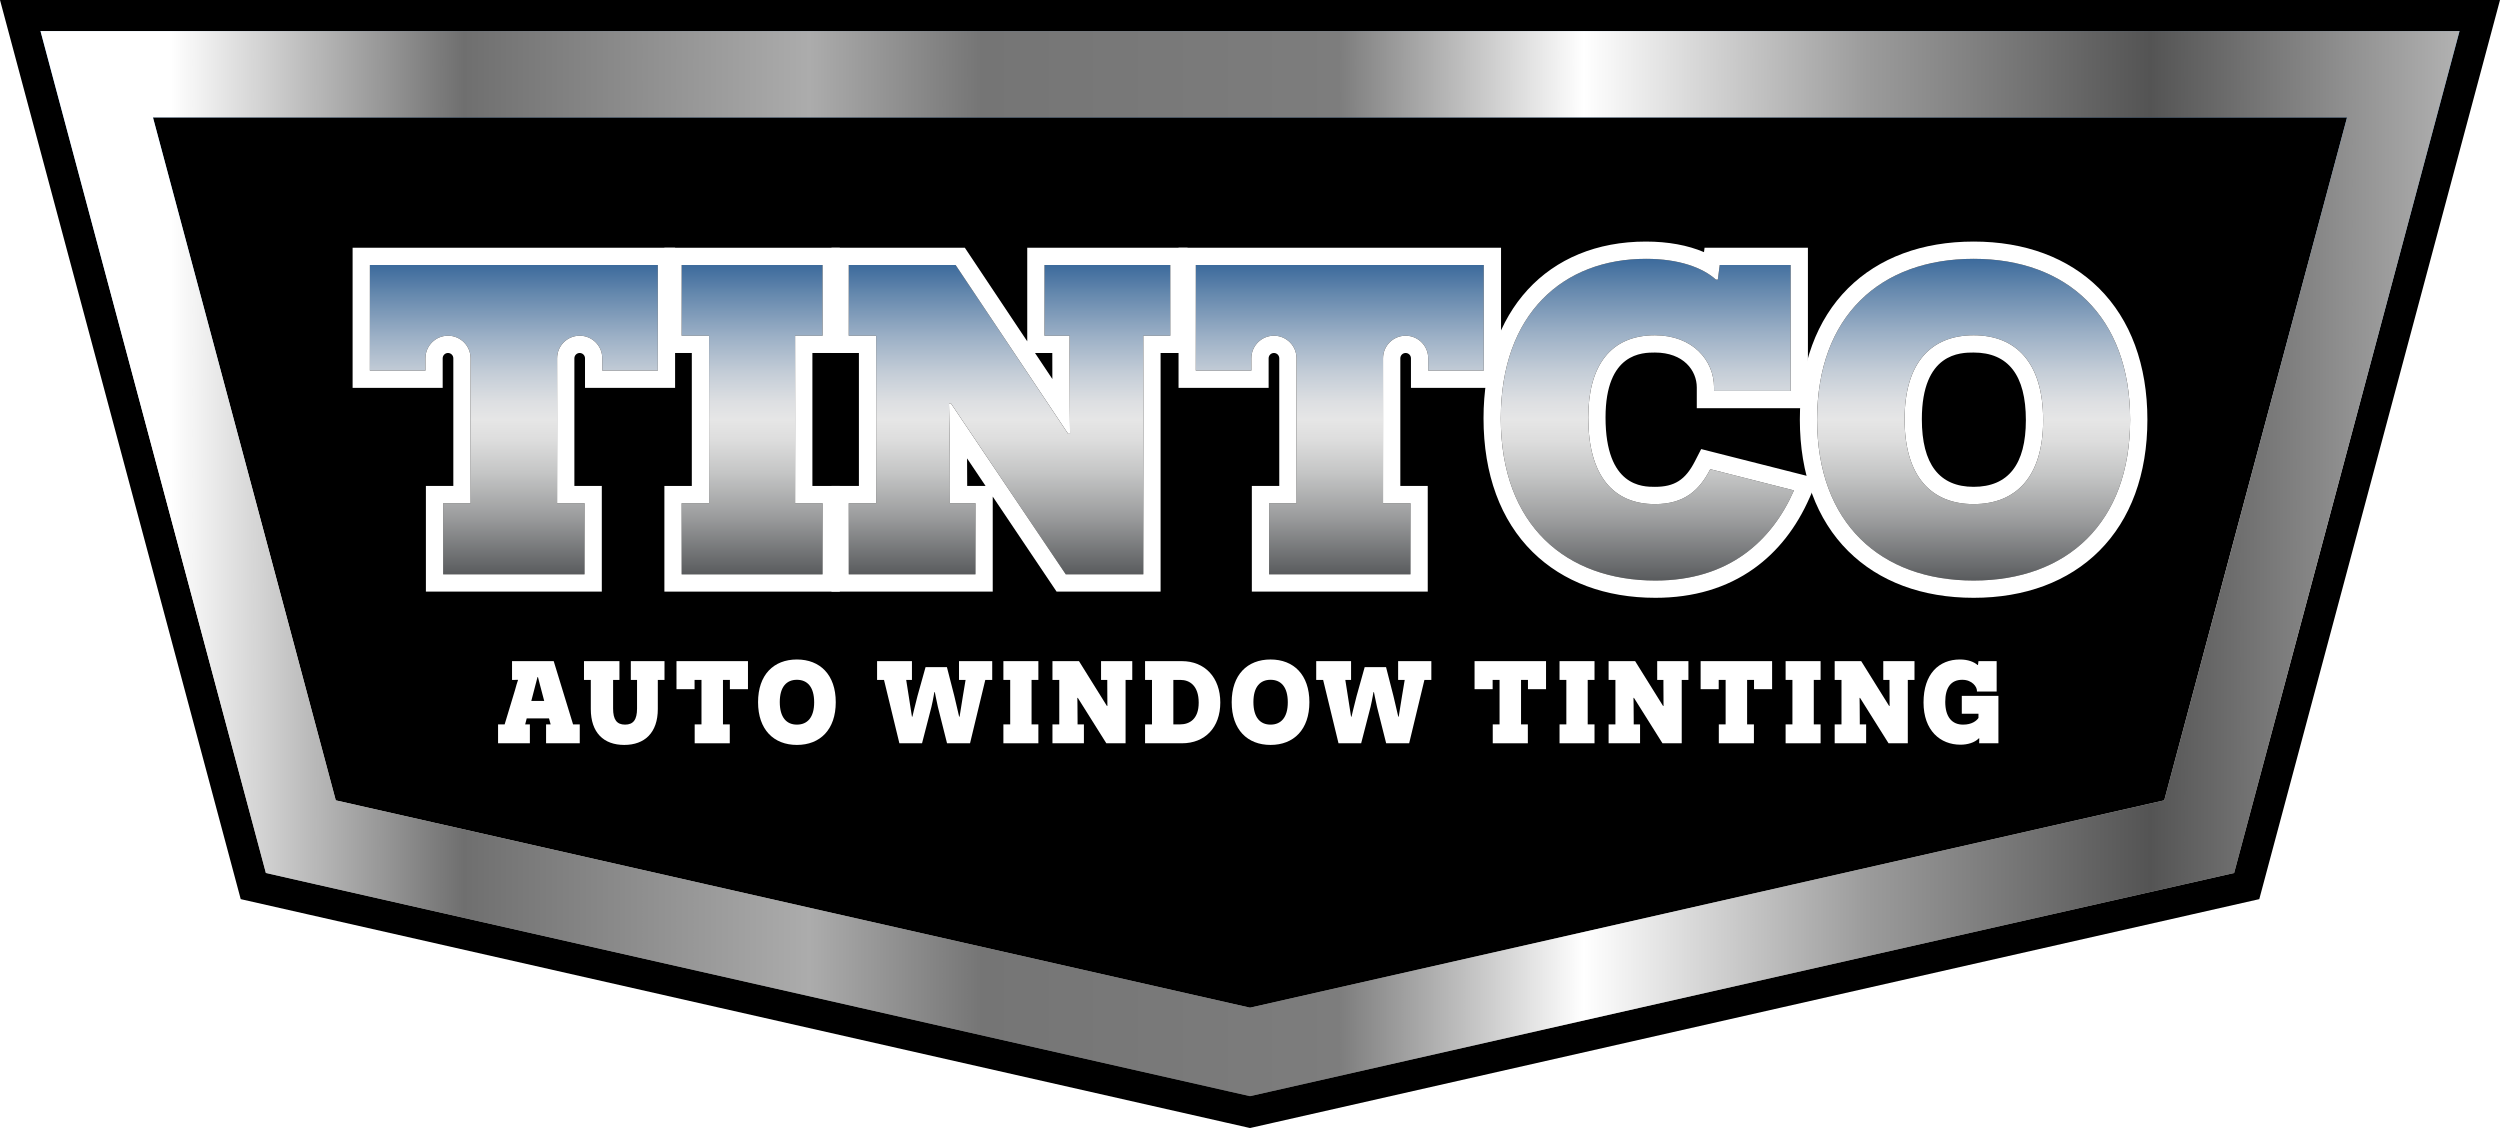 <svg xmlns="http://www.w3.org/2000/svg" xmlns:xlink="http://www.w3.org/1999/xlink" viewBox="0 0 724.14 326.741"><defs><style>.cls-1{mix-blend-mode:multiply;opacity:.2;}.cls-1,.cls-2,.cls-3,.cls-4,.cls-5,.cls-6,.cls-7,.cls-8,.cls-9,.cls-10,.cls-11{stroke-width:0px;}.cls-1,.cls-3{fill:#000;}.cls-2{fill:url(#linear-gradient);}.cls-4{fill:url(#linear-gradient-6);}.cls-12{mask:url(#mask-2);}.cls-13{isolation:isolate;}.cls-14{mask:url(#mask-3);}.cls-5{fill:url(#linear-gradient-5);}.cls-15{filter:url(#luminosity-invert-5);}.cls-16{mask:url(#mask-5);}.cls-17{filter:url(#luminosity-invert);}.cls-18{filter:url(#luminosity-invert-3);}.cls-6{fill:url(#linear-gradient-2);}.cls-7{fill:url(#linear-gradient-7);}.cls-19{mask:url(#mask-4);}.cls-8{fill:url(#linear-gradient-3);}.cls-20{filter:url(#luminosity-invert-6);}.cls-9{fill:#fff;}.cls-21{mask:url(#mask-1);}.cls-22{mask:url(#mask);}.cls-23{filter:url(#luminosity-invert-2);}.cls-10{fill:url(#linear-gradient-4);}.cls-11{fill:url(#gradient);mix-blend-mode:soft-light;}.cls-24{filter:url(#luminosity-invert-4);}</style><linearGradient id="linear-gradient" x1="362.07" y1="317.512" x2="362.07" y2="9" gradientUnits="userSpaceOnUse"><stop offset="0" stop-color="#595b5d"></stop><stop offset=".036" stop-color="#66686a"></stop><stop offset=".192" stop-color="#9d9e9f"></stop><stop offset=".327" stop-color="#c4c5c5"></stop><stop offset=".434" stop-color="#ddd"></stop><stop offset=".5" stop-color="#e6e6e6"></stop><stop offset=".56" stop-color="#dde0e4"></stop><stop offset=".659" stop-color="#c4d1e0"></stop><stop offset=".783" stop-color="#9cbad9"></stop><stop offset=".927" stop-color="#6699d0"></stop><stop offset="1" stop-color="#4887cb"></stop></linearGradient><linearGradient id="gradient" x1="11.727" y1="163.256" x2="712.414" y2="163.256" gradientUnits="userSpaceOnUse"><stop offset=".054" stop-color="#fff"></stop><stop offset=".175" stop-color="#6f6f6f"></stop><stop offset=".318" stop-color="#acacac"></stop><stop offset=".389" stop-color="#757575"></stop><stop offset=".537" stop-color="#7d7d7d"></stop><stop offset=".638" stop-color="#fff"></stop><stop offset=".754" stop-color="#9c9c9c"></stop><stop offset=".872" stop-color="#545454"></stop><stop offset="1" stop-color="#b2b2b2"></stop></linearGradient><linearGradient id="linear-gradient-2" x1="148.84" y1="166.367" x2="148.84" y2="76.763" gradientUnits="userSpaceOnUse"><stop offset="0" stop-color="#595b5d"></stop><stop offset=".036" stop-color="#66686a"></stop><stop offset=".192" stop-color="#9d9e9f"></stop><stop offset=".327" stop-color="#c4c5c5"></stop><stop offset=".434" stop-color="#ddd"></stop><stop offset=".5" stop-color="#e6e6e6"></stop><stop offset=".557" stop-color="#dddfe2"></stop><stop offset=".65" stop-color="#c4cdd7"></stop><stop offset=".768" stop-color="#9cb0c6"></stop><stop offset=".904" stop-color="#6689ae"></stop><stop offset="1" stop-color="#3c6a9c"></stop></linearGradient><filter id="luminosity-invert" x="105.07" y="74.219" width="88" height="95" color-interpolation-filters="sRGB" filterUnits="userSpaceOnUse"></filter><mask id="mask" x="105.07" y="74.219" width="88" height="95" maskUnits="userSpaceOnUse"><g class="cls-17"><image width="88" height="95" transform="translate(105.07 74.219)"></image></g></mask><linearGradient id="linear-gradient-3" x1="217.852" x2="217.852" xlink:href="#linear-gradient-2"></linearGradient><filter id="luminosity-invert-2" x="195.07" y="74.219" width="46" height="95" color-interpolation-filters="sRGB" filterUnits="userSpaceOnUse"></filter><mask id="mask-1" x="195.07" y="74.219" width="46" height="95" maskUnits="userSpaceOnUse"><g class="cls-23"><image width="46" height="95" transform="translate(195.07 74.219)"></image></g></mask><linearGradient id="linear-gradient-4" x1="292.412" x2="292.412" xlink:href="#linear-gradient-2"></linearGradient><filter id="luminosity-invert-3" x="243.07" y="74.219" width="98" height="95" color-interpolation-filters="sRGB" filterUnits="userSpaceOnUse"></filter><mask id="mask-2" x="243.07" y="74.219" width="98" height="95" maskUnits="userSpaceOnUse"><g class="cls-18"><image width="98" height="95" transform="translate(243.07 74.219)"></image></g></mask><linearGradient id="linear-gradient-5" x1="388.078" x2="388.078" xlink:href="#linear-gradient-2"></linearGradient><filter id="luminosity-invert-4" x="344.07" y="74.219" width="88" height="95" color-interpolation-filters="sRGB" filterUnits="userSpaceOnUse"></filter><mask id="mask-3" x="344.07" y="74.219" width="88" height="95" maskUnits="userSpaceOnUse"><g class="cls-24"><image width="88" height="95" transform="translate(344.07 74.219)"></image></g></mask><linearGradient id="linear-gradient-6" x1="477.17" y1="168.159" x2="477.17" y2="74.971" xlink:href="#linear-gradient-2"></linearGradient><filter id="luminosity-invert-5" x="432.07" y="72.219" width="90" height="98" color-interpolation-filters="sRGB" filterUnits="userSpaceOnUse"></filter><mask id="mask-4" x="432.07" y="72.219" width="90" height="98" maskUnits="userSpaceOnUse"><g class="cls-15"><image width="90" height="98" transform="translate(432.07 72.219)"></image></g></mask><linearGradient id="linear-gradient-7" x1="571.672" y1="168.159" x2="571.672" y2="74.971" xlink:href="#linear-gradient-2"></linearGradient><filter id="luminosity-invert-6" x="524.07" y="72.219" width="95" height="98" color-interpolation-filters="sRGB" filterUnits="userSpaceOnUse"></filter><mask id="mask-5" x="524.07" y="72.219" width="95" height="98" maskUnits="userSpaceOnUse"><g class="cls-20"><image width="95" height="98" transform="translate(524.07 72.219)"></image></g></mask></defs><g class="cls-13"><g id="Layer_2"><g id="Layer_1-2"><polygon class="cls-3" points="83.494 246.133 22.149 17 701.991 17 640.646 246.133 362.07 309.309 83.494 246.133"></polygon><path class="cls-3" d="M679.84,34l-52.962,197.823-264.808,60.054-264.808-60.054L44.3,34h635.54M724.14,0H0l11.457,42.793,52.962,197.823,5.308,19.826,20.016,4.539,264.808,60.054,7.52,1.705,7.52-1.705,264.808-60.054,20.016-4.539,5.308-19.826,52.962-197.823,11.457-42.793h0Z"></path><path class="cls-2" d="M679.84,34l-52.962,197.823-264.808,60.054-264.808-60.054L44.3,34h635.54M712.414,9H11.727l8.424,31.465,52.962,197.823,3.903,14.578,14.718,3.338,264.808,60.054,5.529,1.254,5.529-1.254,264.808-60.054,14.717-3.338,3.903-14.578,52.962-197.823,8.424-31.465h0Z"></path><path class="cls-11" d="M679.84,34l-52.962,197.823-264.809,60.054-264.809-60.054L44.3,34h635.54M712.414,9H11.727l8.424,31.465,52.962,197.823,3.903,14.578,14.717,3.338,264.809,60.054,5.529,1.254,5.529-1.254,264.809-60.054,14.717-3.338,3.903-14.578,52.962-197.823,8.424-31.465h0Z"></path><g id="AUTO_TINTING"><path class="cls-9" d="M167.93,215.297h-9.757v-5.474h1.326l-.476-1.733h-6.459l-.442,1.733h1.36v5.474h-9.213v-5.474h1.904l2.992-9.893c.238-.918.714-2.55.884-2.958l-.102-.067c-.272.034-.544.034-.884.034h-.748v-5.439h12.068l5.61,18.323h1.938v5.474ZM157.595,202.889c-.816-2.992-1.734-6.664-1.768-6.766h-.136c-.034.102-.952,3.773-1.768,6.8l-.034.102h3.74l-.034-.136Z"></path><path class="cls-9" d="M190.54,205.371c0,6.867-3.808,10.403-9.723,10.403-5.95,0-9.689-3.536-9.689-10.403v-8.431h-1.972v-5.439h10.267v5.439h-1.835v8.295c0,3.195,1.054,4.657,3.467,4.657,2.414,0,3.468-1.462,3.468-4.657v-8.295h-1.802v-5.439h9.757v5.439h-1.938v8.431Z"></path><path class="cls-9" d="M211.417,199.626v-2.686h-2.006v12.884h1.972v5.474h-10.165v-5.474h1.972v-12.884h-2.005v2.686h-5.236v-8.125h20.704v8.125h-5.235Z"></path><path class="cls-9" d="M230.83,191.024c6.697,0,11.253,4.42,11.253,12.375,0,7.921-4.521,12.375-11.253,12.375-6.697,0-11.253-4.42-11.253-12.375s4.521-12.375,11.253-12.375ZM230.83,209.892c3.026,0,4.998-2.073,4.998-6.459,0-4.454-1.972-6.527-4.998-6.527-3.025,0-4.963,2.073-4.963,6.459,0,4.42,1.938,6.527,4.963,6.527Z"></path><path class="cls-9" d="M280.98,215.297h-6.664l-2.651-10.539c-.544-2.312-.85-4.215-.884-4.283h-.136c-.034.068-.307,1.972-.851,4.283l-2.72,10.539h-6.562l-4.453-18.357h-2.006v-5.439h10.097v5.439h-1.665l.748,4.759c.51,3.4.917,5.813.917,5.882h.137c.034-.068.544-2.481,1.462-5.949l2.346-8.397h6.188l2.142,8.363c.85,3.502,1.359,5.915,1.394,5.983h.136c.034-.068.408-2.481.952-5.949l.782-4.691h-1.904v-5.439h9.621v5.439h-2.006l-4.419,18.357Z"></path><path class="cls-9" d="M300.77,209.824v5.474h-10.132v-5.474h1.973v-12.884h-1.973v-5.439h10.132v5.439h-1.973v12.884h1.973Z"></path><path class="cls-9" d="M326.031,215.297h-5.576l-8.261-13.156h-.136c0,.034.067,3.161.067,6.493v1.189h1.836v5.474h-9.111v-5.474h1.973v-12.884h-1.973v-5.439h7.684l8.091,12.986h.137c0-.034-.034-3.366-.034-6.188v-1.359h-1.802v-5.439h9.043v5.439h-1.938v18.357Z"></path><path class="cls-9" d="M342.317,191.501c6.663,0,11.15,4.725,11.15,12,0,7.208-4.419,11.797-11.116,11.797h-10.676v-5.474h2.006v-12.884h-2.006v-5.439h10.642ZM341.807,209.824c2.787,0,5.405-1.563,5.405-6.289,0-4.93-2.618-6.595-5.304-6.595h-2.04v12.884h1.938Z"></path><path class="cls-9" d="M368.02,191.024c6.697,0,11.253,4.42,11.253,12.375,0,7.921-4.521,12.375-11.253,12.375-6.697,0-11.252-4.42-11.252-12.375s4.521-12.375,11.252-12.375ZM368.02,209.892c3.026,0,4.998-2.073,4.998-6.459,0-4.454-1.972-6.527-4.998-6.527-3.025,0-4.962,2.073-4.962,6.459,0,4.42,1.937,6.527,4.962,6.527Z"></path><path class="cls-9" d="M408.174,215.297h-6.664l-2.651-10.539c-.544-2.312-.85-4.215-.884-4.283h-.136c-.034.068-.307,1.972-.851,4.283l-2.72,10.539h-6.561l-4.454-18.357h-2.006v-5.439h10.097v5.439h-1.665l.747,4.759c.511,3.4.918,5.813.918,5.882h.137c.033-.068.544-2.481,1.462-5.949l2.346-8.397h6.188l2.142,8.363c.85,3.502,1.359,5.915,1.394,5.983h.136c.034-.068.408-2.481.952-5.949l.782-4.691h-1.904v-5.439h9.621v5.439h-2.006l-4.419,18.357Z"></path><path class="cls-9" d="M442.583,199.626v-2.686h-2.006v12.884h1.972v5.474h-10.165v-5.474h1.972v-12.884h-2.005v2.686h-5.236v-8.125h20.704v8.125h-5.235Z"></path><path class="cls-9" d="M461.861,209.824v5.474h-10.132v-5.474h1.973v-12.884h-1.973v-5.439h10.132v5.439h-1.973v12.884h1.973Z"></path><path class="cls-9" d="M487.122,215.297h-5.576l-8.261-13.156h-.136c0,.034.067,3.161.067,6.493v1.189h1.836v5.474h-9.111v-5.474h1.973v-12.884h-1.973v-5.439h7.684l8.091,12.986h.137c0-.034-.034-3.366-.034-6.188v-1.359h-1.802v-5.439h9.043v5.439h-1.938v18.357Z"></path><path class="cls-9" d="M508.066,199.626v-2.686h-2.006v12.884h1.972v5.474h-10.165v-5.474h1.972v-12.884h-2.006v2.686h-5.235v-8.125h20.704v8.125h-5.235Z"></path><path class="cls-9" d="M527.346,209.824v5.474h-10.132v-5.474h1.973v-12.884h-1.973v-5.439h10.132v5.439h-1.973v12.884h1.973Z"></path><path class="cls-9" d="M552.606,215.297h-5.576l-8.261-13.156h-.136c0,.034.067,3.161.067,6.493v1.189h1.836v5.474h-9.111v-5.474h1.973v-12.884h-1.973v-5.439h7.684l8.091,12.986h.137c0-.034-.034-3.366-.034-6.188v-1.359h-1.802v-5.439h9.043v5.439h-1.938v18.357Z"></path><path class="cls-9" d="M573.278,215.297c0-1.02.034-1.292.034-1.428h-.136c-1.224,1.258-3.298,1.836-5.304,1.836-5.847,0-10.709-4.079-10.709-12.238,0-8.296,4.488-12.443,10.539-12.443,2.38,0,4.114.714,5.1,1.598h.136l.137-1.121h5.27v8.805h-5.712v-.204c.034-1.122-1.359-3.195-4.249-3.195-3.264,0-4.93,2.243-4.93,6.391,0,4.318,1.903,6.596,5.167,6.596,2.55,0,3.91-1.122,4.454-1.938v-1.224h-4.828v-5.168h10.607v13.734h-5.576Z"></path></g><g id="TINTCO"><path class="cls-6" d="M174.452,107.356v-3.572c0-3.612-2.928-6.54-6.54-6.54h-0c-3.612,0-6.54,2.928-6.54,6.54v41.974h7.944v20.609h-40.952v-20.609h7.944v-41.974c0-3.612-2.928-6.541-6.541-6.541h-0c-3.612,0-6.541,2.928-6.541,6.541v3.572h-16.092v-30.593h83.411v30.593h-16.093Z"></path><g class="cls-22"><path class="cls-1" d="M174.452,107.356v-3.572c0-3.612-2.928-6.54-6.54-6.54h-0c-3.612,0-6.54,2.928-6.54,6.54v41.974h7.944v20.609h-40.952v-20.609h7.944v-41.974c0-3.612-2.928-6.541-6.541-6.541h-0c-3.612,0-6.541,2.928-6.541,6.541v3.572h-16.092v-30.593h83.411v30.593h-16.093Z"></path></g><path class="cls-9" d="M190.545,76.763v30.593h-16.093v-3.572c0-3.612-2.928-6.54-6.54-6.54s-6.54,2.928-6.54,6.54v41.974h7.944v20.609h-40.952v-20.609h7.944v-41.974c0-3.612-2.928-6.541-6.541-6.541s-6.541,2.928-6.541,6.541v3.572h-16.092v-30.593h83.411M195.545,71.763h-93.411v40.593h26.092v-8.572c0-.849.691-1.541,1.541-1.541s1.541.691,1.541,1.541v36.974h-7.944v30.609h50.952v-30.609h-7.944v-36.974c0-.849.691-1.54,1.54-1.54s1.54.691,1.54,1.54v8.572h26.093v-40.593h0Z"></path><path class="cls-8" d="M238.259,145.758v20.609h-40.814v-20.609h7.943v-48.514h-7.943v-20.481h40.814v20.481h-7.943v48.514h7.943Z"></path><g class="cls-21"><path class="cls-1" d="M238.259,145.758v20.609h-40.814v-20.609h7.943v-48.514h-7.943v-20.481h40.814v20.481h-7.943v48.514h7.943Z"></path></g><path class="cls-9" d="M238.259,76.763v20.481h-7.943v48.514h7.943v20.609h-40.814v-20.609h7.943v-48.514h-7.943v-20.481h40.814M243.259,71.763h-50.814v30.481h7.943v38.514h-7.943v30.609h50.814v-30.609h-7.943v-38.514h7.943v-30.481h0Z"></path><path class="cls-10" d="M331.173,166.367h-22.463l-33.281-49.538h-.548c0,.128.273,11.904.273,24.449v4.48h7.396v20.609h-36.706v-20.609h7.943v-48.514h-7.943v-20.481h30.953l32.598,48.898h.548c0-.128-.138-12.672-.138-23.297v-5.12h-7.259v-20.481h36.433v20.481h-7.807v69.123Z"></path><g class="cls-12"><path class="cls-1" d="M331.173,166.367h-22.463l-33.281-49.538h-.548c0,.128.273,11.904.273,24.449v4.48h7.396v20.609h-36.706v-20.609h7.943v-48.514h-7.943v-20.481h30.953l32.598,48.898h.548c0-.128-.138-12.672-.138-23.297v-5.12h-7.259v-20.481h36.433v20.481h-7.807v69.123Z"></path></g><path class="cls-9" d="M338.98,76.763v20.481h-7.807v69.123h-22.463l-33.281-49.538h-.548c0,.128.273,11.904.273,24.449v4.48h7.396v20.609h-36.706v-20.609h7.943v-48.514h-7.943v-20.481h30.953l32.598,48.898h.548c0-.128-.138-12.672-.138-23.297v-5.12h-7.259v-20.481h36.433M343.98,71.763h-46.433v27.11l-16.589-24.884-1.484-2.227h-38.629v30.481h7.943v38.514h-7.943v30.609h46.706v-27.529l17.009,25.317,1.486,2.212h30.127v-69.123h7.807v-30.481h0ZM299.794,102.244h5.012v.12c0,2.242.006,4.74.018,7.425l-5.03-7.545h0ZM280.154,140.758c-.002-2.731-.016-5.423-.037-7.985l5.364,7.985h-5.327Z"></path><path class="cls-5" d="M413.691,107.356v-3.572c0-3.612-2.928-6.54-6.54-6.54h-0c-3.612,0-6.54,2.928-6.54,6.54v41.974s7.943,0,7.943,0v20.609h-40.952v-20.609h7.944v-41.974c0-3.612-2.928-6.541-6.541-6.541h-0c-3.612,0-6.541,2.928-6.541,6.541v3.572h-16.093v-30.593h83.411v30.593h-16.093Z"></path><g class="cls-14"><path class="cls-1" d="M413.691,107.356v-3.572c0-3.612-2.928-6.54-6.54-6.54h-0c-3.612,0-6.54,2.928-6.54,6.54v41.974s7.943,0,7.943,0v20.609h-40.952v-20.609h7.944v-41.974c0-3.612-2.928-6.541-6.541-6.541h-0c-3.612,0-6.541,2.928-6.541,6.541v3.572h-16.093v-30.593h83.411v30.593h-16.093Z"></path></g><path class="cls-9" d="M429.783,76.763v30.593h-16.093v-3.572c0-3.612-2.928-6.54-6.54-6.54s-6.54,2.928-6.54,6.54v41.974h7.943v20.609h-40.952v-20.609h7.944v-41.974c0-3.612-2.928-6.541-6.541-6.541s-6.541,2.928-6.541,6.541v3.572h-16.093v-30.593h83.411M434.783,71.763h-93.411v40.593h26.093v-8.572c0-.849.691-1.541,1.541-1.541s1.541.691,1.541,1.541v36.974h-7.944v30.609h50.952v-30.609h-7.943v-36.974c0-.849.691-1.54,1.54-1.54.849,0,1.54.691,1.54,1.54v8.572h26.093v-40.593h0Z"></path><path class="cls-4" d="M519.628,142.046c-6.437,14.721-18.9,26.113-40.13,26.113-25.749,0-44.786-15.873-44.786-46.978,0-30.337,18.078-46.21,42.047-46.21,9.588,0,16.436,2.561,20.271,6.017h.548l.548-4.224h20.545v36.481h-22.188v-1.024c0-7.809-6.163-15.105-17.12-15.105-12.874,0-19.312,8.833-19.312,23.81,0,16.896,7.259,25.089,19.312,25.089,8.491,0,12.874-3.968,16.024-10.112l24.242,6.144Z"></path><g class="cls-19"><path class="cls-1" d="M519.628,142.046c-6.437,14.721-18.9,26.113-40.13,26.113-25.749,0-44.786-15.873-44.786-46.978,0-30.337,18.078-46.21,42.047-46.21,9.588,0,16.436,2.561,20.271,6.017h.548l.548-4.224h20.545v36.481h-22.188v-1.024c0-7.809-6.163-15.105-17.12-15.105-12.874,0-19.312,8.833-19.312,23.81,0,16.896,7.259,25.089,19.312,25.089,8.491,0,12.874-3.968,16.024-10.112l24.242,6.144Z"></path></g><path class="cls-9" d="M476.759,74.971c9.588,0,16.436,2.561,20.271,6.017h.548l.548-4.224h20.545v36.481h-22.188v-1.024c0-7.809-6.163-15.105-17.12-15.105-12.874,0-19.312,8.833-19.312,23.81,0,16.896,7.259,25.089,19.312,25.089,8.491,0,12.874-3.968,16.024-10.112l24.242,6.144c-6.437,14.721-18.9,26.113-40.13,26.113-25.749,0-44.786-15.873-44.786-46.978,0-30.337,18.078-46.21,42.047-46.21M476.759,69.971c-28.58,0-47.047,20.101-47.047,51.21,0,16.162,4.92,29.549,14.229,38.716,8.81,8.676,21.106,13.262,35.557,13.262,11.044,0,20.638-2.848,28.515-8.465,6.912-4.929,12.361-11.875,16.196-20.645l2.362-5.402-5.715-1.448-24.242-6.144-3.86-.978-1.817,3.544c-2.764,5.39-5.901,7.394-11.575,7.394-3.54,0-14.312,0-14.312-20.089,0-18.81,10.772-18.81,14.312-18.81,8.327,0,12.12,5.238,12.12,10.105v6.024h32.188v-46.481h-29.938l-.164,1.265c-4.672-1.997-10.409-3.058-16.809-3.058h0Z"></path><path class="cls-7" d="M571.671,74.971c26.982,0,45.335,16.641,45.335,46.594,0,29.826-18.216,46.594-45.335,46.594-26.981,0-45.334-16.641-45.334-46.594s18.216-46.594,45.334-46.594ZM571.671,146.014c12.189,0,20.134-7.808,20.134-24.321,0-16.769-7.944-24.577-20.134-24.577s-19.996,7.809-19.996,24.321c0,16.641,7.807,24.577,19.996,24.577Z"></path><g class="cls-16"><path class="cls-1" d="M571.671,74.971c26.982,0,45.335,16.641,45.335,46.594,0,29.826-18.216,46.594-45.335,46.594-26.981,0-45.334-16.641-45.334-46.594s18.216-46.594,45.334-46.594ZM571.671,146.014c12.189,0,20.134-7.808,20.134-24.321,0-16.769-7.944-24.577-20.134-24.577s-19.996,7.809-19.996,24.321c0,16.641,7.807,24.577,19.996,24.577Z"></path></g><path class="cls-9" d="M571.671,74.971c26.982,0,45.335,16.641,45.335,46.594,0,29.826-18.216,46.594-45.335,46.594-26.981,0-45.334-16.641-45.334-46.594s18.216-46.594,45.334-46.594M571.671,146.014c12.189,0,20.134-7.808,20.134-24.321,0-16.769-7.944-24.577-20.134-24.577s-19.996,7.809-19.996,24.321c0,16.641,7.807,24.577,19.996,24.577M571.671,69.971c-14.9,0-27.474,4.675-36.363,13.52-9.14,9.095-13.971,22.26-13.971,38.074,0,15.8,4.85,28.967,14.026,38.078,8.906,8.843,21.461,13.516,36.308,13.516,14.887,0,27.462-4.693,36.367-13.572,9.138-9.111,13.968-22.259,13.968-38.023,0-15.8-4.85-28.967-14.026-38.078-8.906-8.843-21.461-13.517-36.309-13.517h0ZM571.671,141.014c-9.951,0-14.996-6.587-14.996-19.577,0-19.321,11.287-19.321,14.996-19.321,10.042,0,15.134,6.587,15.134,19.577,0,12.821-5.092,19.321-15.134,19.321h0Z"></path></g></g></g></g></svg>